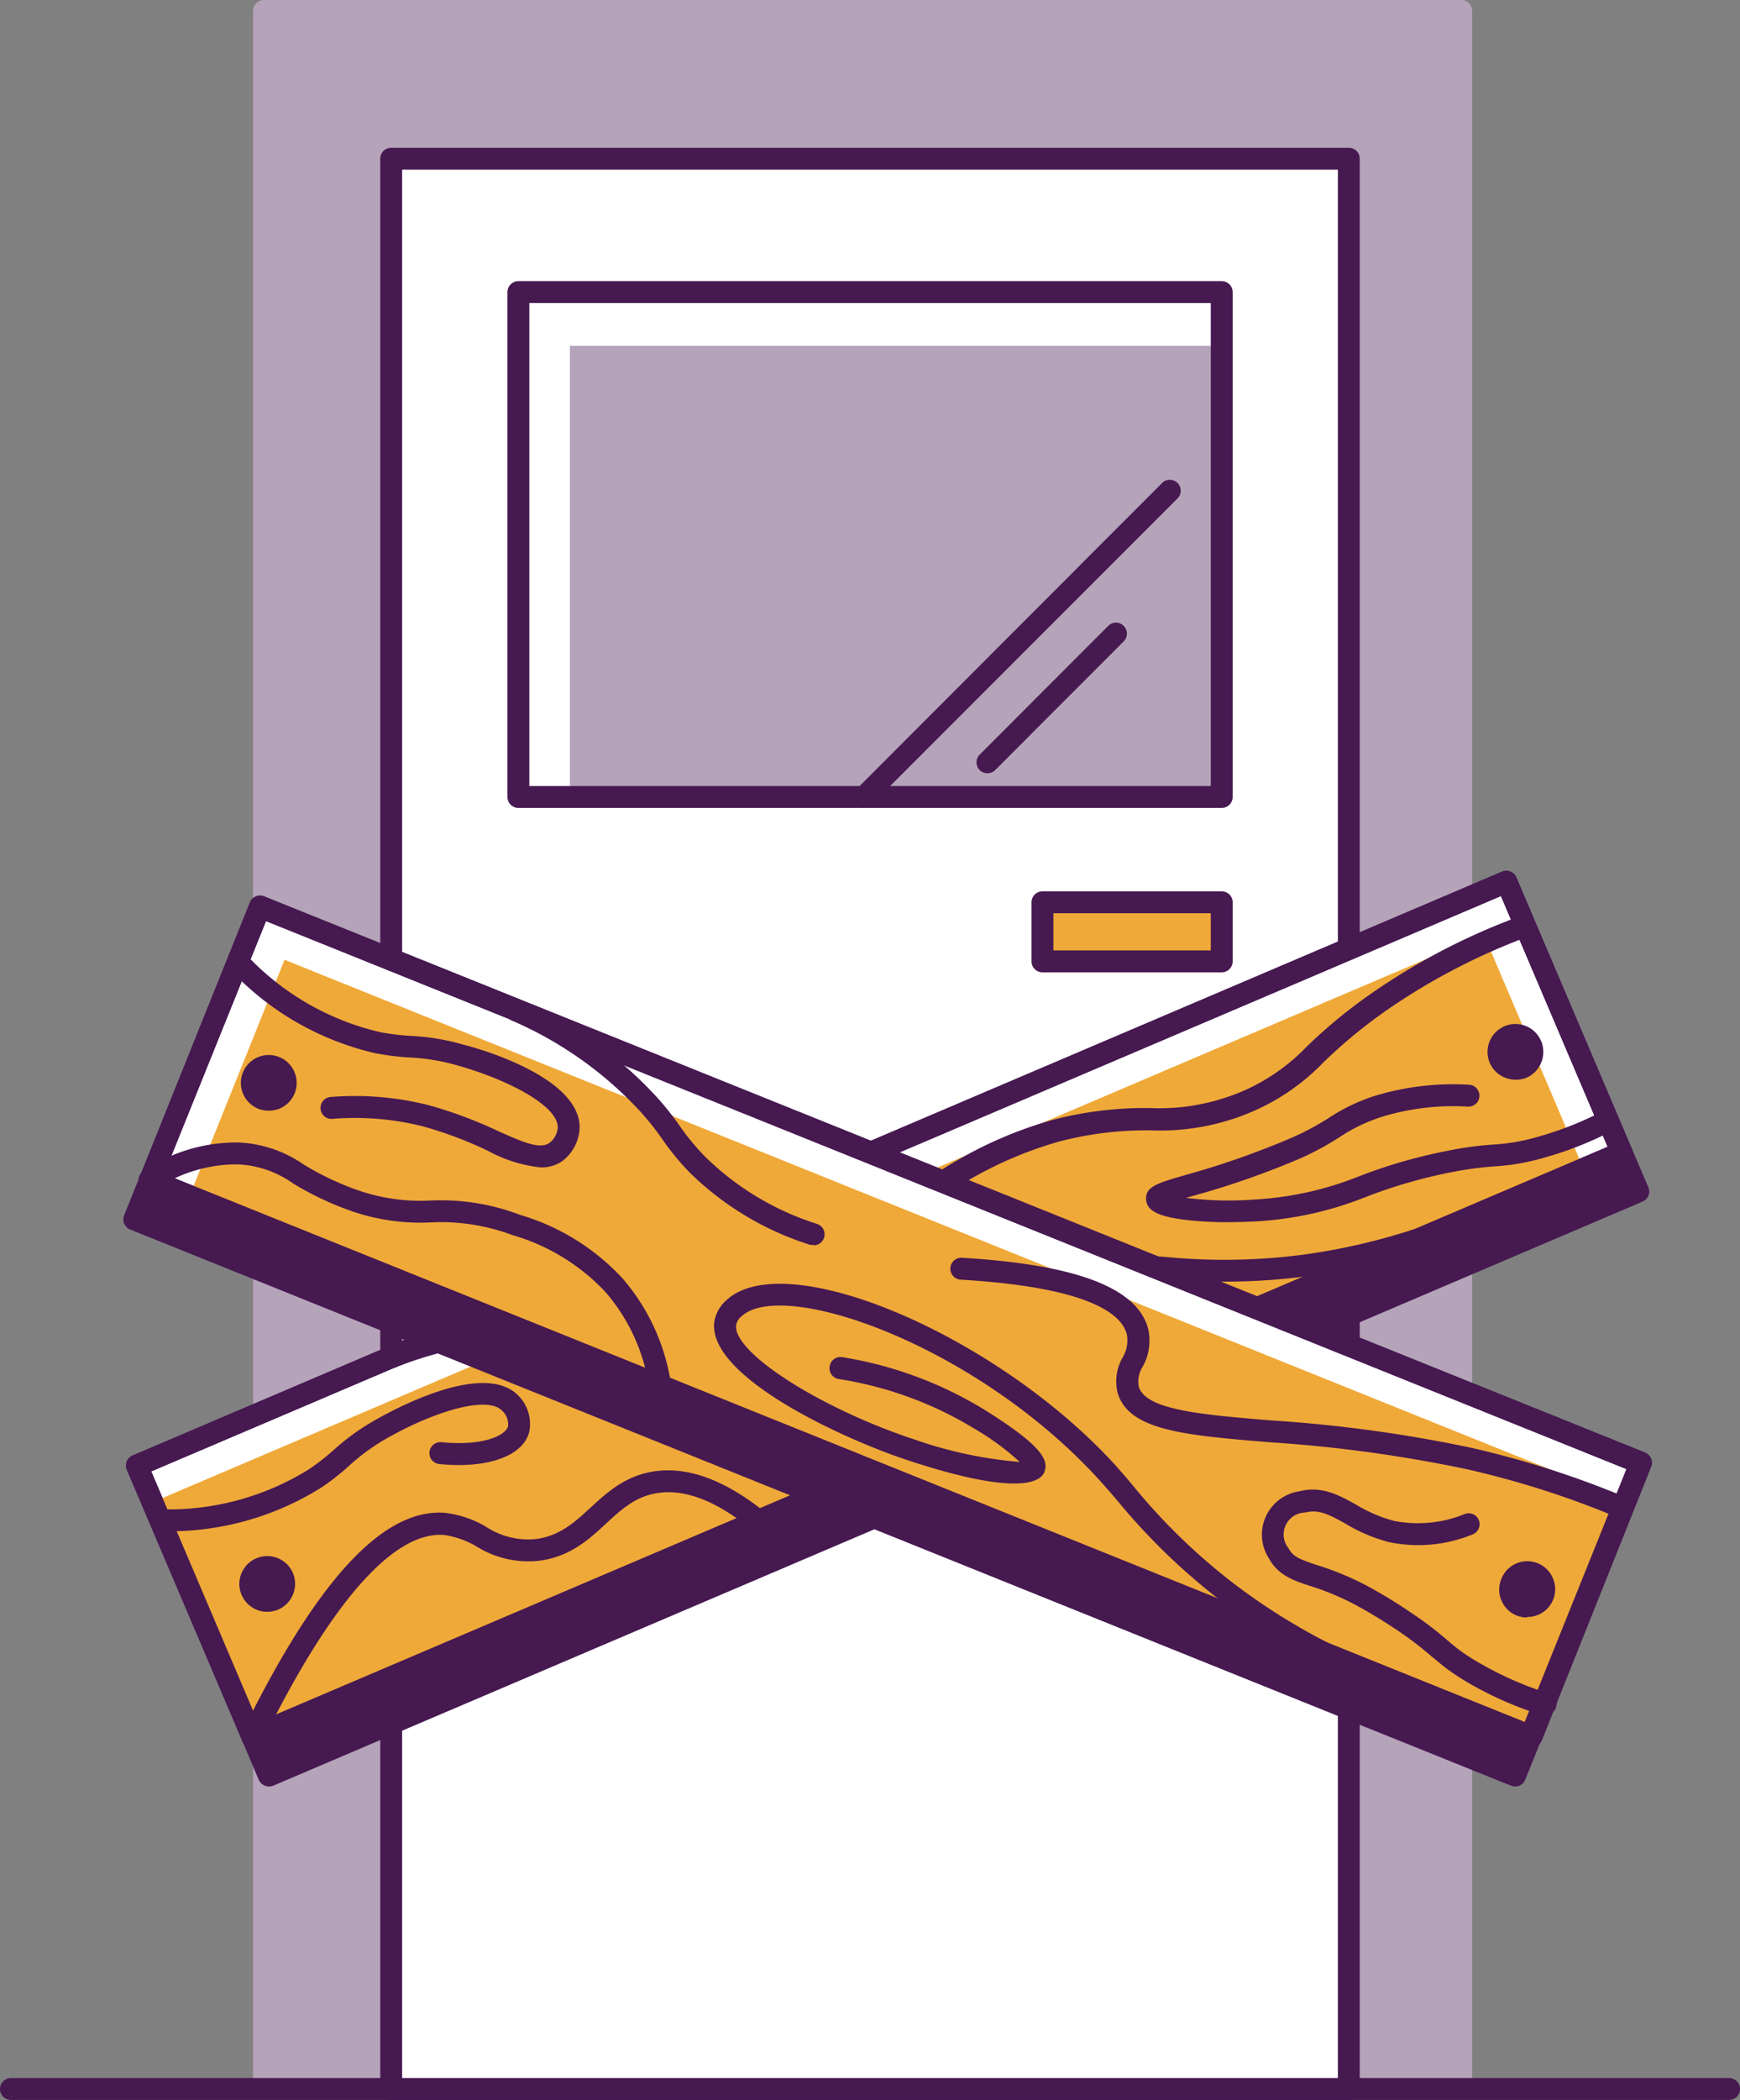 <svg xmlns="http://www.w3.org/2000/svg" viewBox="0 0 159.1 191.87"><rect x="0" y="0" width="159.1" height="191.87" fill="#808080" stroke="none"/><defs><style>.cls-1{fill:#b5a3b9;}.cls-2{fill:#461951;}.cls-3{fill:#fff;}.cls-4{fill:#efa938;}</style></defs><g id="Layer_2" data-name="Layer 2"><g id="Illustrations"><rect class="cls-1" x="24.14" y="1" width="109.47" height="189.59"/><path class="cls-1" d="M133.61,191.59H24.14a1,1,0,0,1-1-1V1a1,1,0,0,1,1-1H133.61a1,1,0,0,1,1,1V190.59A1,1,0,0,1,133.61,191.59Zm-108.47-2H132.61V2H25.14Z"/><path class="cls-2" d="M158.1,191.87H1a1,1,0,0,1,0-2H158.1a1,1,0,1,1,0,2Z"/><rect class="cls-3" x="35.77" y="14.5" width="87.57" height="176.37"/><path class="cls-2" d="M123.33,191.87H35.77a1,1,0,0,1-1-1V14.5a1,1,0,0,1,1-1h87.56a1,1,0,0,1,1,1V190.87A1,1,0,0,1,123.33,191.87Zm-86.56-2h85.56V15.5H36.77Z"/><rect class="cls-1" x="52.11" y="31.6" width="59.6" height="41.22"/><path class="cls-2" d="M111.71,73.82H47.4a1,1,0,0,1-1-1V26.69a1,1,0,0,1,1-1h64.31a1,1,0,0,1,1,1V72.82A1,1,0,0,1,111.71,73.82Zm-63.31-2h62.31V27.69H48.4Z"/><path class="cls-2" d="M79,73.82a1,1,0,0,1-.7-1.7L106.2,44.19a1,1,0,1,1,1.41,1.41L79.68,73.53A1,1,0,0,1,79,73.82Z"/><path class="cls-2" d="M90.28,70.65a1,1,0,0,1-.7-.29,1,1,0,0,1,0-1.41l11.75-11.76a1,1,0,0,1,1.42,0,1,1,0,0,1,0,1.41L91,70.36A1,1,0,0,1,90.28,70.65Z"/><rect class="cls-3" x="66.94" y="51.56" width="26.91" height="136.11" transform="translate(158.93 -1.24) rotate(66.92)"/><path class="cls-2" d="M23.07,159.67a1,1,0,0,1-.92-.61L11.6,134.3a1,1,0,0,1,.52-1.31L137.34,79.64a1,1,0,0,1,1.31.53l10.55,24.76a1,1,0,0,1-.52,1.31L23.46,159.59A.91.91,0,0,1,23.07,159.67Zm-9.24-25.23,9.76,22.92L147,104.79l-9.76-22.92Z"/><rect class="cls-4" x="67.73" y="55.87" width="23.28" height="132.32" transform="translate(160.52 1.18) rotate(66.92)"/><rect class="cls-2" x="84.5" y="65.72" width="3.86" height="136.11" transform="translate(175.62 1.82) rotate(66.92)"/><path class="cls-2" d="M24.58,163.23a1,1,0,0,1-.37-.08,1,1,0,0,1-.55-.53l-1.51-3.56a1,1,0,0,1,.52-1.31L147.89,104.4a1,1,0,0,1,1.31.53l1.52,3.55a1,1,0,0,1-.53,1.31L25,163.15A1,1,0,0,1,24.58,163.23Zm-.2-4,.73,1.71,123.38-52.57-.73-1.71Z"/><path class="cls-2" d="M81.27,112.92a1,1,0,0,1-.74-.33,1,1,0,0,1,.07-1.42,37.92,37.92,0,0,1,15.7-8.86,33.51,33.51,0,0,1,8.84-1.07,19.34,19.34,0,0,0,9-1.77,18.11,18.11,0,0,0,5.34-3.84,47.27,47.27,0,0,1,6.29-5.12,59.93,59.93,0,0,1,13.3-6.83,1,1,0,0,1,.69,1.88A58.3,58.3,0,0,0,127,92.16a45.66,45.66,0,0,0-6,4.92,20,20,0,0,1-5.86,4.2,21.27,21.27,0,0,1-9.87,2,31.62,31.62,0,0,0-8.35,1,36,36,0,0,0-14.88,8.42A1,1,0,0,1,81.27,112.92Z"/><path class="cls-2" d="M73.09,132.87c-2.08,0-3.72-.5-4.52-1.74a3.41,3.41,0,0,1-.47-2.1c.46-7.33,19.85-15.11,35.81-14.36.84,0,1.71.11,2.61.17a55.39,55.39,0,0,0,12.62-.2,57.43,57.43,0,0,0,10.34-2.39,1,1,0,0,1,.63,1.9,59.71,59.71,0,0,1-10.7,2.47,58.14,58.14,0,0,1-13,.22c-.88-.07-1.73-.13-2.56-.17C87.2,115.89,70.42,124,70.1,129.16a1.51,1.51,0,0,0,.16.9c1.35,2.11,10.82.07,19.11-4.13a38.13,38.13,0,0,0,8.14-5.25,22.77,22.77,0,0,0-5,.77A33.74,33.74,0,0,0,80.41,127a1,1,0,0,1-1.16-1.63,35.73,35.73,0,0,1,12.81-5.85c5.78-1.33,7.24-.9,7.7.23.33.79.06,3.15-9.49,8C86.08,129.84,78.24,132.87,73.09,132.87Z"/><path class="cls-2" d="M15,139.91a1,1,0,0,1-1-1,1,1,0,0,1,1-1,24.32,24.32,0,0,0,13.29-3.69,21.15,21.15,0,0,0,2.25-1.76,20.76,20.76,0,0,1,3.89-2.78c2.28-1.29,9.92-5.23,12.94-2.19a3.66,3.66,0,0,1,1,3.43c-.64,2.16-3.86,3.28-8.2,2.85a1,1,0,1,1,.2-2c3.78.38,5.84-.61,6.08-1.43a1.69,1.69,0,0,0-.54-1.45c-1.43-1.44-6.38.17-10.53,2.52A19.3,19.3,0,0,0,31.84,134a22,22,0,0,1-2.45,1.91,26.19,26.19,0,0,1-14.37,4Z"/><path class="cls-2" d="M35.78,125a1,1,0,0,1-.93-.64,1,1,0,0,1,.57-1.29,36.59,36.59,0,0,1,15.11-2.55,28,28,0,0,1,3.2.36,21.46,21.46,0,0,0,3.7.36h0A25.68,25.68,0,0,0,69,118.35a1,1,0,1,1,.9,1.78,27.54,27.54,0,0,1-12.41,3.11h0a24.09,24.09,0,0,1-4-.38,24.14,24.14,0,0,0-3-.34,34.66,34.66,0,0,0-14.3,2.41A.89.89,0,0,1,35.78,125Z"/><path class="cls-2" d="M112.23,111.67a33.26,33.26,0,0,1-3.74-.2c-2.53-.3-3.6-.83-3.69-1.82-.12-1.22,1-1.54,3.66-2.31A76.19,76.19,0,0,0,118,104a24.41,24.41,0,0,0,3.46-1.83,17,17,0,0,1,4.31-2.06,24.65,24.65,0,0,1,8.56-1,1,1,0,1,1-.11,2,22.32,22.32,0,0,0-7.86.93,15.42,15.42,0,0,0-3.86,1.85,26,26,0,0,1-3.72,2,77.2,77.2,0,0,1-9.71,3.38l-.62.18a31.68,31.68,0,0,0,6.25.15,30.09,30.09,0,0,0,9.56-2.12,47.72,47.72,0,0,1,8.55-2.42,29.46,29.46,0,0,1,3.72-.48,18.32,18.32,0,0,0,4.05-.7,30.92,30.92,0,0,0,6-2.37,1,1,0,0,1,1.35.42,1,1,0,0,1-.43,1.35,32.55,32.55,0,0,1-6.43,2.53,20.38,20.38,0,0,1-4.42.76,32,32,0,0,0-3.51.45,46.58,46.58,0,0,0-8.24,2.34,31.77,31.77,0,0,1-10.1,2.24C113.94,111.64,113.08,111.67,112.23,111.67Z"/><path class="cls-2" d="M23.06,159.67a1,1,0,0,1-.44-.1,1,1,0,0,1-.45-1.34c6.84-13.94,12.91-20.47,18.57-20a9.64,9.64,0,0,1,3.72,1.28A7,7,0,0,0,49,140.62c2.2-.29,3.55-1.54,5-2.87s3.09-2.86,5.68-3.29c3.05-.51,6.4.67,10,3.49a1,1,0,0,1-1.25,1.57c-3.1-2.46-5.91-3.5-8.38-3.09-2,.33-3.28,1.53-4.65,2.79-1.52,1.41-3.24,3-6.07,3.38a8.94,8.94,0,0,1-5.72-1.28,8.09,8.09,0,0,0-3-1.07c-4.6-.37-10.35,6.12-16.61,18.86A1,1,0,0,1,23.06,159.67Z"/><circle class="cls-2" cx="24.44" cy="144.72" r="1.55"/><path class="cls-2" d="M24.44,147.27a2.55,2.55,0,0,1-2.35-1.55,2.54,2.54,0,0,1,1.35-3.34,2.55,2.55,0,0,1,3.34,1.34,2.56,2.56,0,0,1-1.35,3.35h0A2.65,2.65,0,0,1,24.44,147.27Zm.6-1.12h0Zm-.61-2a.57.57,0,0,0-.5.35.56.56,0,0,0,0,.42.56.56,0,0,0,.72.29h0a.57.57,0,0,0,.29-.3.51.51,0,0,0,0-.42A.55.55,0,0,0,24.43,144.17Z"/><circle class="cls-2" cx="138.56" cy="96.1" r="1.55"/><path class="cls-2" d="M138.56,98.65a2.6,2.6,0,0,1-.95-.19,2.51,2.51,0,0,1-1.4-1.37,2.55,2.55,0,1,1,4.71,0,2.52,2.52,0,0,1-1.37,1.39A2.45,2.45,0,0,1,138.56,98.65Zm0-3.1a.52.52,0,0,0-.21,0,.57.57,0,0,0-.29.3.61.61,0,0,0,0,.42.55.55,0,0,0,.72.29.5.5,0,0,0,.29-.3.51.51,0,0,0,0-.42A.56.56,0,0,0,138.55,95.55Z"/><path class="cls-2" d="M23.07,159.67a1,1,0,0,1-.92-.61L11.6,134.3a1,1,0,0,1,.52-1.31L137.34,79.64a1,1,0,0,1,1.31.53l10.55,24.76a1,1,0,0,1-.52,1.31L23.46,159.59A.91.91,0,0,1,23.07,159.67Zm-9.24-25.23,9.76,22.92L147,104.79l-9.76-22.92Z"/><rect class="cls-4" x="95.32" y="82.44" width="16.39" height="5.4"/><path class="cls-2" d="M111.71,88.84H95.32a1,1,0,0,1-1-1v-5.4a1,1,0,0,1,1-1h16.39a1,1,0,0,1,1,1v5.4A1,1,0,0,1,111.71,88.84Zm-15.39-2h14.39v-3.4H96.32Z"/><rect class="cls-3" x="68.42" y="52.7" width="26.91" height="136.11" transform="translate(224.47 89.88) rotate(111.92)"/><path class="cls-2" d="M140,159.65a.91.91,0,0,1-.37-.08L13.35,108.76a1,1,0,0,1-.55-.54,1,1,0,0,1,0-.76l10.05-25a1,1,0,0,1,1.3-.56l126.27,50.82a1,1,0,0,1,.55,1.3l-10,25a1.07,1.07,0,0,1-.54.55A1.09,1.09,0,0,1,140,159.65ZM15,107.27l124.41,50.07,9.31-23.11L24.32,84.16Z"/><rect class="cls-4" x="71.41" y="57.02" width="23.28" height="132.32" transform="translate(228.33 92.13) rotate(111.92)"/><rect class="cls-2" x="74.2" y="66.97" width="3.86" height="136.11" transform="translate(229.82 114.81) rotate(111.92)"/><path class="cls-2" d="M138.55,163.23a1.22,1.22,0,0,1-.38-.07L11.9,112.34a1,1,0,0,1-.55-1.3l1.44-3.58a1,1,0,0,1,.54-.55,1,1,0,0,1,.76,0l126.27,50.82a1,1,0,0,1,.55.53,1.08,1.08,0,0,1,0,.77l-1.45,3.58A1,1,0,0,1,138.55,163.23Zm-125-52.37L138,160.93l.7-1.73L14.27,109.13Z"/><path class="cls-2" d="M148.39,138.77a.91.91,0,0,1-.39-.08,83.43,83.43,0,0,0-13.83-4.44A127.83,127.83,0,0,0,116,131.77c-7.67-.64-12.74-1.06-13.8-4.47a4.38,4.38,0,0,1,.44-3.25,3,3,0,0,0,.38-2.19c-.53-1.87-3.6-4.25-15.18-4.94a1,1,0,0,1-.94-1.06,1,1,0,0,1,1.06-.94c10.38.62,15.94,2.71,17,6.4a4.86,4.86,0,0,1-.47,3.54,2.52,2.52,0,0,0-.36,1.85c.66,2.12,5.69,2.54,12.06,3.07a127.75,127.75,0,0,1,18.41,2.52,86.49,86.49,0,0,1,14.16,4.55,1,1,0,0,1-.39,1.92Z"/><path class="cls-2" d="M121.34,152.14a1,1,0,0,1-.45-.1,59.54,59.54,0,0,1-9.31-5.82,57.81,57.81,0,0,1-9.37-9.06c-.58-.68-1.14-1.32-1.69-1.93-11.19-12.3-28.8-18.43-32.67-15a1.43,1.43,0,0,0-.52.75c-.55,2.45,7.59,7.7,16.42,10.59a38.61,38.61,0,0,0,9.4,2h.08a23.34,23.34,0,0,0-4.08-3A33.76,33.76,0,0,0,76.68,126a1,1,0,0,1-.82-1.15A1,1,0,0,1,77,124a35.72,35.72,0,0,1,13.2,4.92c5,3.15,5.75,4.48,5.28,5.61-.33.79-2.19,2.27-12.36-1.07-6.27-2.05-18.87-7.92-17.76-12.93a3.42,3.42,0,0,1,1.15-1.81c5.52-4.86,24.74,3.36,35.48,15.16.56.63,1.13,1.28,1.72,2a55.29,55.29,0,0,0,9.07,8.78,56.77,56.77,0,0,0,9,5.62,1,1,0,0,1-.45,1.89Z"/><path class="cls-2" d="M49.39,106.66a12.91,12.91,0,0,1-4.77-1.51,35.91,35.91,0,0,0-6-2.25,25.55,25.55,0,0,0-8.24-.67,1,1,0,0,1-1.07-.93,1,1,0,0,1,.92-1.07,27.62,27.62,0,0,1,8.89.73,39.46,39.46,0,0,1,6.37,2.36c2.47,1.11,3.9,1.7,4.76,1.1A1.93,1.93,0,0,0,51,103c0-2-4.64-4.39-9.23-5.67a19.15,19.15,0,0,0-4.33-.71,23.89,23.89,0,0,1-3.08-.38,26.22,26.22,0,0,1-13-7.32,1,1,0,0,1,0-1.41,1,1,0,0,1,1.42,0,24.27,24.27,0,0,0,12,6.8,21.28,21.28,0,0,0,2.83.34,20.62,20.62,0,0,1,4.72.79C44.77,96.05,53,98.67,53,103a4,4,0,0,1-1.59,3.09A3.28,3.28,0,0,1,49.39,106.66Z"/><path class="cls-2" d="M74.39,113.74a1.18,1.18,0,0,1-.31,0,27.5,27.5,0,0,1-11-6.59A23.39,23.39,0,0,1,60.5,104a26,26,0,0,0-1.86-2.34,34.66,34.66,0,0,0-11.81-8.4,1,1,0,1,1,.8-1.83,36.58,36.58,0,0,1,12.49,8.88,27.26,27.26,0,0,1,2,2.52,21.51,21.51,0,0,0,2.4,2.9,25.63,25.63,0,0,0,10.19,6.1,1,1,0,0,1-.32,1.95Z"/><path class="cls-2" d="M141.18,156.68a1.1,1.1,0,0,1-.31,0,33.37,33.37,0,0,1-6.33-2.76,23.43,23.43,0,0,1-2.14-1.37c-.58-.42-1-.81-1.52-1.22a31.31,31.31,0,0,0-2.8-2.16c-1.26-.86-2.46-1.6-3.66-2.27a24,24,0,0,0-4.65-2c-1.62-.53-2.9-1-3.74-2.5a4,4,0,0,1,2.79-6.14c2-.53,3.61.35,5.13,1.19a13.34,13.34,0,0,0,3.5,1.51,11.31,11.31,0,0,0,6.49-.63,1,1,0,0,1,1.29.59,1,1,0,0,1-.59,1.28,13.09,13.09,0,0,1-7.64.7,14.91,14.91,0,0,1-4-1.7c-1.53-.85-2.45-1.31-3.66-1a2,2,0,0,0-1.53,3.25c.43.8,1,1,2.6,1.55a26.22,26.22,0,0,1,5,2.12c1.26.7,2.51,1.47,3.82,2.37a31.27,31.27,0,0,1,3,2.28c.48.41.89.76,1.41,1.14a20.32,20.32,0,0,0,2,1.24,30.92,30.92,0,0,0,6,2.59,1,1,0,0,1,.64,1.26A1,1,0,0,1,141.18,156.68Z"/><path class="cls-2" d="M60.29,127.21a1,1,0,0,1-1-.83,17.12,17.12,0,0,0-3.92-8.32,18.84,18.84,0,0,0-8.51-5.21,18.61,18.61,0,0,0-7.47-1.16,19.21,19.21,0,0,1-7.68-1.19,27.57,27.57,0,0,1-4.94-2.39,9.38,9.38,0,0,0-5-1.72,13.31,13.31,0,0,0-7.57,2.28,1,1,0,0,1-1.38-.31,1,1,0,0,1,.31-1.38,15.2,15.2,0,0,1,8.71-2.59,11.27,11.27,0,0,1,5.91,2,25.88,25.88,0,0,0,4.61,2.23,17.36,17.36,0,0,0,7,1.07A20.38,20.38,0,0,1,47.55,111a20.76,20.76,0,0,1,9.34,5.77A19,19,0,0,1,61.28,126a1,1,0,0,1-.81,1.16Z"/><circle class="cls-2" cx="24.55" cy="98.93" r="1.55"/><path class="cls-2" d="M24.55,101.48a2.62,2.62,0,0,1-.95-.18h0a2.55,2.55,0,1,1,1.95,0A2.66,2.66,0,0,1,24.55,101.48Zm-.2-2a.55.55,0,1,0-.31-.71.55.55,0,0,0,.31.71Z"/><circle class="cls-2" cx="139.63" cy="145.25" r="1.55"/><path class="cls-2" d="M139.63,147.79a2.62,2.62,0,0,1-.95-.18,2.52,2.52,0,0,1-1.39-1.37,2.49,2.49,0,0,1,0-2,2.54,2.54,0,0,1,3.31-1.41,2.52,2.52,0,0,1,1.39,1.37,2.53,2.53,0,0,1-2.34,3.54Zm0-3.09a.52.52,0,0,0-.21,0,.59.59,0,0,0-.3.3.55.55,0,0,0,0,.42.51.51,0,0,0,.3.29h0a.51.51,0,0,0,.42,0,.57.57,0,0,0,.29-.3.56.56,0,0,0,0-.42.51.51,0,0,0-.3-.29A.45.45,0,0,0,139.63,144.7Z"/><path class="cls-2" d="M140,159.65a.91.91,0,0,1-.37-.08L13.35,108.76a1,1,0,0,1-.55-.54,1,1,0,0,1,0-.76l10.05-25a1,1,0,0,1,1.3-.56l126.27,50.82a1,1,0,0,1,.55,1.3l-10,25a1.07,1.07,0,0,1-.54.55A1.09,1.09,0,0,1,140,159.65ZM15,107.27l124.41,50.07,9.31-23.11L24.32,84.16Z"/></g></g></svg>